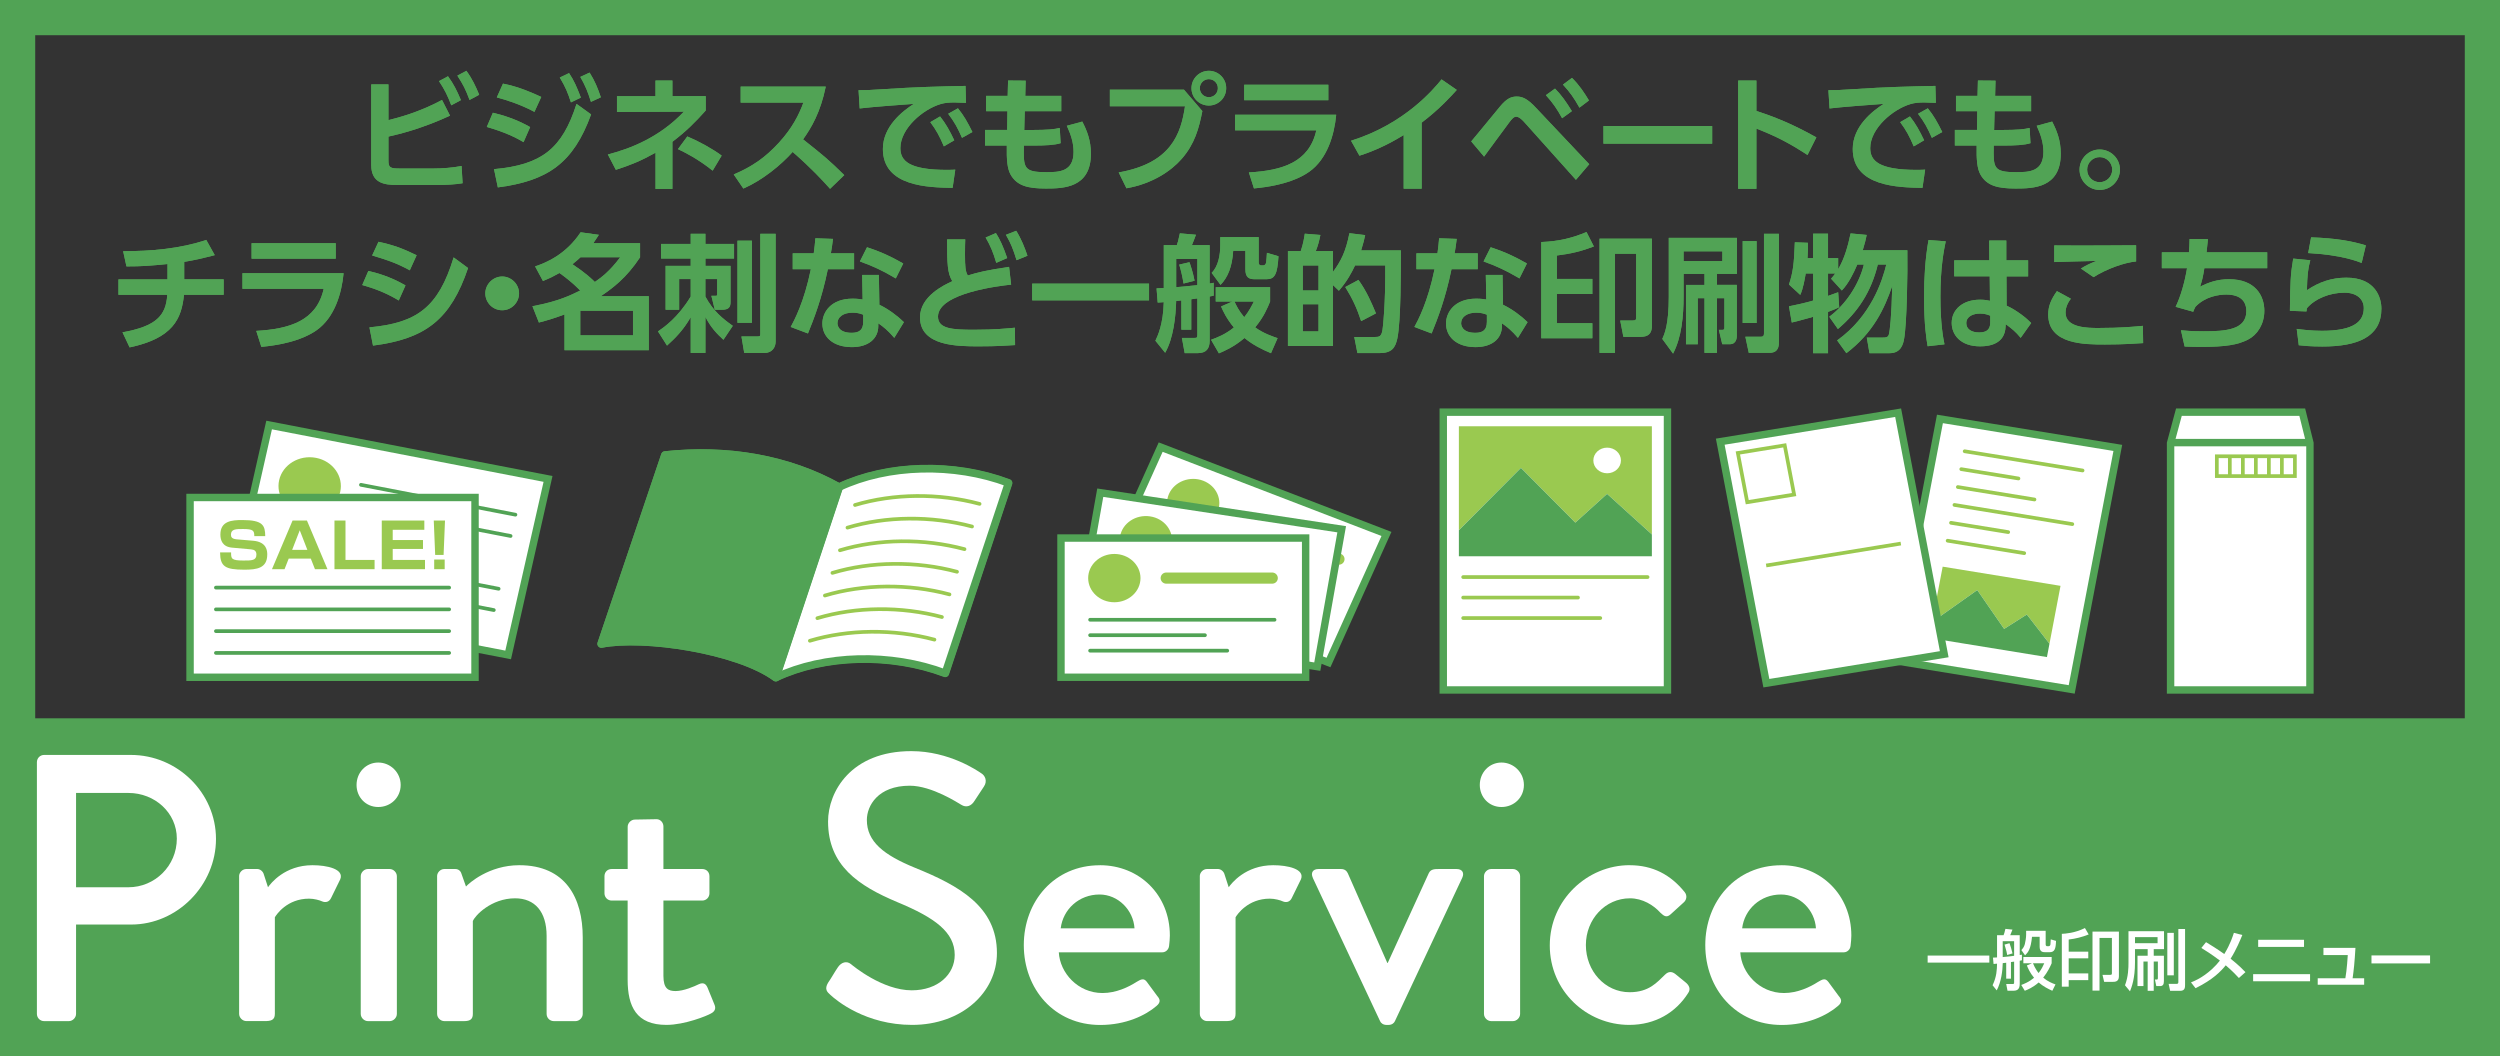 <?xml version="1.0" encoding="UTF-8"?>
<svg id="_レイヤー_2" data-name="レイヤー 2" xmlns="http://www.w3.org/2000/svg" viewBox="0 0 710 300">
  <rect x="0" y="0" width="710" height="300" fill="#333333" stroke="none"/>
  <defs>
    <style>
      .cls-1, .cls-2, .cls-3, .cls-4, .cls-5, .cls-6 {
        stroke-linejoin: round;
      }

      .cls-1, .cls-3, .cls-4, .cls-7, .cls-6 {
        stroke: #51a355;
      }

      .cls-1, .cls-8 {
        fill: #fff;
      }

      .cls-1, .cls-7 {
        stroke-width: 2.11px;
      }

      .cls-2, .cls-9, .cls-4 {
        stroke-width: 1.05px;
      }

      .cls-2, .cls-9, .cls-4, .cls-5, .cls-7, .cls-6 {
        fill: none;
      }

      .cls-2, .cls-9, .cls-5 {
        stroke: #9ac950;
      }

      .cls-2, .cls-4, .cls-5 {
        stroke-linecap: round;
      }

      .cls-3, .cls-10 {
        fill: #51a355;
      }

      .cls-3, .cls-6 {
        stroke-width: 2.28px;
      }

      .cls-9, .cls-7 {
        stroke-miterlimit: 10;
      }

      .cls-5 {
        stroke-width: 3.16px;
      }

      .cls-11 {
        fill: #9ac950;
      }
    </style>
  </defs>
  <g id="_レイヤー_1-2" data-name="レイヤー 1">
    <path class="cls-10" d="M700,10v280H10V10h690M710,0H0v300h710V0h0Z"/>
    <rect class="cls-10" y="204" width="710" height="96"/>
    <g>
      <g>
        <path class="cls-8" d="M10.48,216.45c0-1.08.86-2.05,2.05-2.05h24.62c13.28,0,24.19,10.8,24.19,23.87s-10.91,24.3-24.08,24.3h-15.66v25.38c0,1.08-.97,2.05-2.05,2.05h-7.02c-1.19,0-2.05-.97-2.05-2.05v-71.5ZM36.5,251.98c7.45,0,13.72-6.05,13.72-13.82,0-7.34-6.26-12.96-13.72-12.96h-14.9v26.78h14.9Z"/>
        <path class="cls-8" d="M67.9,248.85c0-1.08.97-2.05,2.05-2.05h3.13c.76,0,1.62.65,1.84,1.51l1.19,3.67c.76-1.08,4.75-6.26,12.64-6.26,4.1,0,9.07,1.08,7.88,4l-2.59,5.29c-.54,1.19-1.62,1.4-2.59.97-.65-.32-2.27-.76-3.67-.76-6.26,0-9.29,4.54-9.72,5.29v27.43c0,1.84-1.19,2.05-2.92,2.05h-5.18c-1.08,0-2.05-.97-2.05-2.05v-39.1Z"/>
        <path class="cls-8" d="M101.26,222.93c0-3.56,2.7-6.37,6.16-6.37s6.37,2.81,6.37,6.37-2.81,6.26-6.37,6.26-6.16-2.81-6.16-6.26ZM102.45,248.85c0-1.08.97-2.05,2.05-2.05h6.16c1.08,0,2.05.97,2.05,2.05v39.1c0,1.08-.97,2.05-2.05,2.05h-6.16c-1.08,0-2.05-.97-2.05-2.05v-39.1Z"/>
        <path class="cls-8" d="M124.13,248.85c0-1.08.97-2.05,2.05-2.05h3.13c.86,0,1.51.54,1.73,1.3l1.3,3.67c.76-.86,6.48-6.05,15.12-6.05,13.18,0,18.04,9.29,18.04,20.52v21.71c0,1.08-.97,2.05-2.05,2.05h-6.16c-1.19,0-2.05-.97-2.05-2.05v-22.14c0-6.91-3.35-10.69-8.96-10.69-6.8,0-11.45,4.97-11.99,6.48v26.35c0,1.4-.65,2.05-2.48,2.05h-5.62c-1.08,0-2.05-.97-2.05-2.05v-39.1Z"/>
        <path class="cls-8" d="M178.26,255.76h-4.54c-1.19,0-2.05-.97-2.05-2.05v-4.86c0-1.19.86-2.05,2.05-2.05h4.54v-11.99c0-1.08.97-2.05,2.05-2.05l6.16-.11c1.08,0,1.94.97,1.94,2.05v12.1h11.02c1.19,0,2.05.86,2.05,2.05v4.86c0,1.08-.86,2.05-2.05,2.05h-11.02v21.38c0,3.67,1.4,4.32,3.46,4.32,2.27,0,5.29-1.3,6.59-1.94,1.4-.65,2.05,0,2.48.97l1.94,4.75c.54,1.19.11,2.05-.97,2.59-1.08.65-7.45,3.24-12.64,3.24-8.53,0-11.02-5.18-11.02-12.85v-22.46Z"/>
        <path class="cls-8" d="M235.18,279.09c.97-1.4,1.84-3.02,2.81-4.43.97-1.4,2.48-1.84,3.67-.86.65.54,8.96,7.45,17.28,7.45,7.45,0,12.2-4.54,12.2-10.04,0-6.48-5.62-10.58-16.31-15.01-11.02-4.64-19.66-10.37-19.66-22.9,0-8.42,6.48-19.98,23.65-19.98,10.8,0,18.9,5.62,19.98,6.37.86.54,1.73,2.05.65,3.67-.86,1.3-1.84,2.81-2.7,4.1-.86,1.4-2.27,2.05-3.78,1.08-.76-.43-8.32-5.4-14.58-5.4-9.07,0-12.2,5.72-12.2,9.72,0,6.16,4.75,9.94,13.72,13.61,12.53,5.08,23.22,11.02,23.22,24.19,0,11.23-10.04,20.41-24.08,20.41-13.18,0-21.49-6.91-23.22-8.53-.97-.86-1.73-1.62-.65-3.46Z"/>
        <path class="cls-8" d="M312.37,245.72c11.23,0,19.87,8.42,19.87,19.98,0,.76-.11,2.16-.22,2.92-.11,1.08-.97,1.84-1.94,1.84h-29.38c.32,5.83,5.4,11.56,12.42,11.56,3.89,0,7.45-1.73,9.61-3.13,1.3-.76,2.05-1.19,2.92-.11l3.02,4.1c.76.86,1.08,1.73-.22,2.81-3.13,2.7-8.75,5.4-15.98,5.4-13.07,0-21.71-10.26-21.71-22.68s8.64-22.68,21.6-22.68ZM322.2,263.65c-.32-5.18-4.64-9.61-9.94-9.61-5.83,0-10.37,4.21-11.02,9.61h20.95Z"/>
        <path class="cls-8" d="M340.74,248.85c0-1.08.97-2.05,2.05-2.05h3.13c.76,0,1.62.65,1.84,1.51l1.19,3.67c.76-1.08,4.75-6.26,12.64-6.26,4.1,0,9.07,1.08,7.88,4l-2.59,5.29c-.54,1.19-1.62,1.4-2.59.97-.65-.32-2.27-.76-3.67-.76-6.26,0-9.29,4.54-9.72,5.29v27.43c0,1.84-1.19,2.05-2.92,2.05h-5.18c-1.08,0-2.05-.97-2.05-2.05v-39.1Z"/>
        <path class="cls-8" d="M372.84,249.28c-.65-1.4,0-2.48,1.62-2.48h6.37c1.08,0,1.62.54,1.94,1.19l11.23,25.49h.11l11.66-25.49c.54-1.19,1.73-1.19,2.92-1.19h4.97c1.62,0,2.27,1.08,1.62,2.48l-19.12,40.72c-.22.54-.86,1.08-1.84,1.08h-.54c-.97,0-1.62-.54-1.84-1.08l-19.12-40.72Z"/>
        <path class="cls-8" d="M420.26,222.93c0-3.56,2.7-6.37,6.16-6.37s6.37,2.81,6.37,6.37-2.81,6.26-6.37,6.26-6.16-2.81-6.16-6.26ZM421.45,248.85c0-1.08.97-2.05,2.05-2.05h6.16c1.08,0,2.05.97,2.05,2.05v39.1c0,1.08-.97,2.05-2.05,2.05h-6.16c-1.08,0-2.05-.97-2.05-2.05v-39.1Z"/>
        <path class="cls-8" d="M462.81,245.72c6.59,0,11.66,2.7,15.66,7.67.76.97.54,2.27-.43,3.02l-3.56,3.24c-1.3,1.19-2.05.32-2.92-.43-1.94-2.16-5.08-4.1-8.64-4.1-7.02,0-12.53,5.94-12.53,13.28s5.4,13.39,12.42,13.39c5.51,0,7.78-2.81,10.04-4.97.97-.97,1.94-.97,2.92-.22l2.92,2.38c1.08.86,1.51,1.94.76,3.02-3.46,5.51-9.29,9.07-16.74,9.07-12.1,0-22.57-9.61-22.57-22.57s10.69-22.79,22.68-22.79Z"/>
        <path class="cls-8" d="M505.91,245.72c11.23,0,19.87,8.42,19.87,19.98,0,.76-.11,2.16-.22,2.92-.11,1.08-.97,1.84-1.94,1.84h-29.38c.32,5.83,5.4,11.56,12.42,11.56,3.89,0,7.45-1.73,9.61-3.13,1.3-.76,2.05-1.19,2.92-.11l3.02,4.1c.76.86,1.08,1.73-.22,2.81-3.13,2.7-8.75,5.4-15.98,5.4-13.07,0-21.71-10.26-21.71-22.68s8.64-22.68,21.6-22.68ZM515.73,263.65c-.32-5.18-4.64-9.61-9.94-9.61-5.83,0-10.37,4.21-11.02,9.61h20.95Z"/>
      </g>
      <g>
        <path class="cls-8" d="M547.45,271.38h17.52v2h-17.52v-2Z"/>
        <path class="cls-8" d="M569.77,273.42c-.54.06-.77.09-.99.11-.04,2.19-.45,5.4-1.71,7.74l-1.18-1.46c1.16-2.38,1.24-4.46,1.27-6.13-.15.02-.84.08-.99.09l-.17-1.8c.51-.02.77-.02,1.16-.06v-6.31h1.85c.19-.47.28-.77.52-1.8l2.01.21c-.11.28-.43,1.07-.64,1.59h2.7v5.62c.22-.04.41-.06.62-.09v1.59c-.26.06-.41.09-.62.13v6.61c0,1.56-.79,1.91-1.82,1.91h-1.65l-.37-1.91h1.76c.41,0,.49-.04.49-.45v-5.9c-.22.02-.36.04-.9.11v4.72h-1.35v-4.53ZM572.01,267.31h-3.24v4.5c2.25-.23,2.51-.24,3.24-.36v-4.14ZM570.7,267.87c.17.45.66,1.95.86,2.9l-1.52.45c-.06-.43-.19-1.18-.75-2.96l1.41-.39ZM577.07,273.57h-2.44v-1.78h8.04v1.78c-.43.97-1.12,2.49-2.4,4.08,1.29,1.11,2.57,1.59,3.49,1.93l-.9,1.8c-1.14-.51-2.57-1.22-3.88-2.36-1.65,1.44-3.09,2.02-3.94,2.36l-1.01-1.65c.79-.3,2.17-.82,3.64-2.04-1.22-1.48-1.72-2.72-2.04-3.5l1.44-.62ZM575.42,264.35h5.55v3.86c0,.3.15.52.45.52h.38c.26,0,.47-.19.52-.49.04-.21.09-1.22.09-1.46l1.5.43c-.07,2.25-.37,3.22-1.85,3.22h-1.24c-.77,0-1.56-.17-1.56-1.57v-2.81h-2.17c-.34,3.48-1.09,4.4-1.97,5.27l-1.05-1.5c.32-.36.79-.88.99-1.72.17-.66.36-1.85.36-2.62v-1.12ZM577.37,273.57c.6,1.5,1.31,2.42,1.59,2.77.88-1.11,1.31-2.1,1.61-2.77h-3.2Z"/>
        <path class="cls-8" d="M587.51,280.22h-1.95v-15.01c1.03-.06,3.62-.19,6.56-1.65l1.07,1.82c-1.87.75-3.73,1.22-5.68,1.44v3.45h5.56v1.89h-5.56v4.29h5.56v1.91h-5.56v1.85ZM601.77,264.59v12.69c0,1.57-1.16,1.57-1.85,1.57h-2.34l-.47-1.99h2.15c.51,0,.52-.17.52-.51v-9.97h-3.52v14.95h-1.99v-16.75h7.5Z"/>
        <path class="cls-8" d="M604.48,264.46h10.1v5.1h-2.92v1.87h2.89v7.23c0,.97-.34,1.39-1.07,1.39h-1.09l-.39-1.87h.58c.22,0,.26-.17.26-.36v-4.74h-1.18v8.3h-1.72v-8.3h-1.2v6.97h-1.69v-8.62h2.89v-1.87h-3.6v3.79c0,4.53-.92,6.9-1.42,8.19l-1.42-1.72c.96-2.49.99-5.04.99-6.39v-8.96ZM606.34,266.15v1.72h6.41v-1.72h-6.41ZM615.52,277v-12.07h1.84v12.07h-1.84ZM618.65,263.83h1.91v15.78c0,.79,0,1.78-1.37,1.78h-2.87l-.43-1.97h2.29c.39,0,.47-.23.47-.54v-15.05Z"/>
        <path class="cls-8" d="M635.84,277.75c-.64-.69-1.67-1.82-3.73-3.6-1.35,1.67-3.6,4.05-8.58,6.5l-1.29-1.65c.88-.36,3.15-1.22,5.94-3.75.88-.81,1.69-1.69,2.27-2.45-2.51-1.89-4.1-2.87-5.27-3.58l1.33-1.65c1.18.71,2.96,1.8,5.19,3.37,1.76-2.89,2.4-5.04,2.72-6.02l2.4.62c-.54,1.31-1.71,4.18-3.33,6.73,2.38,1.89,3.52,3.09,4.22,3.82l-1.85,1.65Z"/>
        <path class="cls-8" d="M656.06,276.66v2.02h-16.17v-2.02h16.17ZM654.34,266.9v2.02h-13.02v-2.02h13.02Z"/>
        <path class="cls-8" d="M668.95,269.19c-.26,4.31-.47,6.26-.81,8.64h3.28v1.84h-13.19v-1.84h7.85c.45-2.44.67-6.35.69-6.6h-6.91v-2.04h9.09Z"/>
        <path class="cls-8" d="M690.14,271.34v2.27h-16.64v-2.27h16.64Z"/>
      </g>
    </g>
    <g>
      <g>
        <g>
          <g>
            <rect class="cls-8" x="409.89" y="117.05" width="63.67" height="78.89"/>
            <path class="cls-10" d="M472.51,118.11v76.79h-61.57v-76.79h61.57M474.61,116h-65.78v81h65.78v-81h0Z"/>
          </g>
          <g id="txt">
            <line id="txt-2" data-name="txt" class="cls-2" x1="415.54" y1="175.53" x2="454.48" y2="175.53"/>
            <line id="txt-3" data-name="txt" class="cls-2" x1="415.54" y1="169.71" x2="448.15" y2="169.71"/>
            <line id="txt-4" data-name="txt" class="cls-2" x1="415.54" y1="163.89" x2="467.91" y2="163.89"/>
          </g>
          <g id="img">
            <polygon class="cls-11" points="447.39 148.42 456.41 140.26 469.13 151.78 469.13 121.06 414.32 121.06 414.32 150.59 431.94 132.88 447.39 148.42"/>
            <polygon class="cls-10" points="456.41 140.26 447.39 148.42 431.94 132.88 414.32 150.59 414.32 157.98 469.13 157.98 469.13 151.78 456.41 140.26"/>
            <ellipse class="cls-8" cx="456.43" cy="130.77" rx="3.92" ry="3.64"/>
          </g>
        </g>
        <g>
          <g>
            <polygon class="cls-8" points="616.45 195.95 616.45 125.83 618.81 117.05 653.85 117.05 656.02 125.82 656.02 195.95 616.45 195.95"/>
            <path class="cls-10" d="M653.02,118.11l1.95,7.85v68.94h-37.47v-68.92l2.12-7.87h33.4M654.67,116h-36.67l-2.61,9.7v71.3h41.68v-71.3l-2.41-9.7h0Z"/>
          </g>
          <line class="cls-7" x1="655.95" y1="125.7" x2="616.52" y2="125.7"/>
          <g>
            <rect class="cls-9" x="629.58" y="129.58" width="22.17" height="5.63"/>
            <line class="cls-9" x1="648.05" y1="129.58" x2="648.05" y2="135.2"/>
            <line class="cls-9" x1="644.36" y1="129.58" x2="644.36" y2="135.2"/>
            <line class="cls-9" x1="640.66" y1="129.58" x2="640.66" y2="135.2"/>
            <line class="cls-9" x1="636.97" y1="129.58" x2="636.97" y2="135.2"/>
            <line class="cls-9" x1="633.27" y1="129.58" x2="633.27" y2="135.2"/>
          </g>
        </g>
        <g>
          <g>
            <g>
              <polygon class="cls-8" points="537.84 187.57 550.94 118.98 601.46 127.21 588.36 195.8 537.84 187.57"/>
              <path class="cls-10" d="M551.78,120.18l48.44,7.89-12.7,66.52-48.44-7.89,12.7-66.52M550.1,117.77l-13.49,70.66,52.6,8.57,13.49-70.66-52.6-8.57h0Z"/>
            </g>
            <g id="txt-5" data-name="txt">
              <line id="txt-6" data-name="txt" class="cls-2" x1="556.03" y1="138.32" x2="577.79" y2="141.86"/>
              <line id="txt-7" data-name="txt" class="cls-2" x1="557" y1="133.24" x2="573.24" y2="135.89"/>
              <line id="txt-8" data-name="txt" class="cls-2" x1="557.97" y1="128.16" x2="591.45" y2="133.62"/>
            </g>
            <g id="txt-9" data-name="txt">
              <line id="txt-10" data-name="txt" class="cls-2" x1="553.13" y1="153.56" x2="574.88" y2="157.1"/>
              <line id="txt-11" data-name="txt" class="cls-2" x1="554.09" y1="148.48" x2="570.33" y2="151.12"/>
              <line id="txt-12" data-name="txt" class="cls-2" x1="555.06" y1="143.4" x2="588.54" y2="148.85"/>
            </g>
            <g>
              <polygon class="cls-11" points="569.17 178.61 575.62 174.52 582.05 182.82 585.19 166.38 551.72 160.93 548.72 176.65 561.54 167.58 569.17 178.61"/>
              <polygon class="cls-10" points="575.62 174.52 569.17 178.61 561.54 167.58 548.72 176.65 547.85 181.16 581.33 186.61 582.05 182.82 575.62 174.52"/>
            </g>
          </g>
          <g>
            <g>
              <polygon class="cls-8" points="488.55 125.43 539.07 117.2 552.17 185.79 501.65 194.02 488.55 125.43"/>
              <path class="cls-10" d="M538.23,118.41l12.7,66.52-48.44,7.89-12.7-66.52,48.44-7.89M539.91,116l-52.6,8.57,13.49,70.66,52.6-8.57-13.49-70.66h0Z"/>
            </g>
            <path class="cls-11" d="M506.44,127.07l2.47,12.94-12.27,2-2.47-12.94,12.27-2M507.28,125.87l-14.35,2.34,2.87,15.02,14.35-2.34-2.87-15.02h0Z"/>
            <line class="cls-9" x1="539.84" y1="154.37" x2="501.59" y2="160.6"/>
          </g>
        </g>
      </g>
      <g>
        <g>
          <g>
            <g>
              <polygon class="cls-8" points="313.17 163.5 329.64 126.98 393.75 151.64 377.29 188.16 313.17 163.5"/>
              <path class="cls-10" d="M330.19,128.32l62.15,23.9-15.6,34.59-62.15-23.9,15.6-34.59M329.08,125.64l-17.33,38.44,66.09,25.42,17.33-38.44-66.09-25.42h0Z"/>
            </g>
            <line id="txt-13" data-name="txt" class="cls-4" x1="323.94" y1="159.44" x2="359.89" y2="173.27"/>
            <line id="txt-14" data-name="txt" class="cls-4" x1="325.77" y1="155.39" x2="355.88" y2="166.98"/>
            <line id="txt-15" data-name="txt" class="cls-5" x1="352.47" y1="148.1" x2="380.27" y2="158.79"/>
            <line id="txt-16" data-name="txt" class="cls-4" x1="327.59" y1="151.35" x2="375.94" y2="169.94"/>
            <path class="cls-11" d="M345.72,145.5c-1.58,3.5-5.93,5.15-9.71,3.7-3.79-1.46-5.58-5.47-4-8.97,1.58-3.5,5.93-5.15,9.71-3.7,3.79,1.46,5.58,5.47,4,8.97Z"/>
          </g>
          <g>
            <g>
              <polygon class="cls-8" points="305.54 178.94 312.47 139.93 381.04 150.31 374.11 189.33 305.54 178.94"/>
              <path class="cls-10" d="M313.33,141.12l66.48,10.07-6.56,36.94-66.48-10.07,6.56-36.94M311.62,138.73l-7.3,41.09,70.65,10.7,7.3-41.09-70.65-10.7h0Z"/>
            </g>
            <line id="txt-17" data-name="txt" class="cls-4" x1="315.03" y1="172.72" x2="353.46" y2="178.54"/>
            <line id="txt-18" data-name="txt" class="cls-4" x1="315.8" y1="168.39" x2="347.98" y2="173.27"/>
            <line id="txt-19" data-name="txt" class="cls-5" x1="339.97" y1="155.62" x2="369.69" y2="160.12"/>
            <line id="txt-20" data-name="txt" class="cls-4" x1="316.56" y1="164.06" x2="368.25" y2="171.89"/>
            <path class="cls-11" d="M332.76,154.53c-.66,3.74-4.48,6.27-8.53,5.66-4.05-.61-6.79-4.14-6.13-7.88.66-3.74,4.48-6.27,8.53-5.66s6.79,4.14,6.13,7.88Z"/>
          </g>
          <g>
            <g>
              <rect class="cls-8" x="301.32" y="152.81" width="69.48" height="39.54"/>
              <path class="cls-10" d="M369.75,153.86v37.43h-67.38v-37.43h67.38M371.86,151.75h-71.59v41.64h71.59v-41.64h0Z"/>
            </g>
            <line id="txt-21" data-name="txt" class="cls-4" x1="309.59" y1="184.79" x2="348.54" y2="184.79"/>
            <line id="txt-22" data-name="txt" class="cls-4" x1="309.59" y1="180.4" x2="342.21" y2="180.4"/>
            <line id="txt-23" data-name="txt" class="cls-5" x1="331.2" y1="164.18" x2="361.32" y2="164.18"/>
            <line id="txt-24" data-name="txt" class="cls-4" x1="309.59" y1="176.01" x2="361.97" y2="176.01"/>
            <ellipse class="cls-11" cx="316.47" cy="164.18" rx="7.43" ry="6.86"/>
          </g>
        </g>
        <g>
          <g>
            <g>
              <polygon class="cls-8" points="65.11 170.69 76.43 120.7 155.64 136.01 144.31 185.99 65.11 170.69"/>
              <path class="cls-10" d="M77.23,121.93l77.14,14.91-10.86,47.93-77.14-14.91,10.86-47.93M75.63,119.48l-11.79,52.04,81.28,15.71,11.79-52.04-81.28-15.71h0Z"/>
            </g>
            <g>
              <g>
                <path class="cls-11" d="M96.62,139.71c-1,4.42-5.7,7.26-10.48,6.33-4.79-.93-7.86-5.26-6.86-9.68,1-4.42,5.7-7.26,10.48-6.33,4.79.93,7.86,5.26,6.86,9.68Z"/>
                <g>
                  <line id="txt-25" data-name="txt" class="cls-4" x1="102.51" y1="137.69" x2="146.38" y2="146.17"/>
                  <line id="txt-26" data-name="txt" class="cls-4" x1="101.14" y1="143.74" x2="145.01" y2="152.22"/>
                </g>
              </g>
              <g>
                <path class="cls-11" d="M91.85,160.75c-1,4.42-5.7,7.26-10.48,6.33-4.79-.93-7.86-5.26-6.86-9.68,1-4.42,5.7-7.26,10.48-6.33,4.79.93,7.86,5.26,6.86,9.68Z"/>
                <g>
                  <line id="txt-27" data-name="txt" class="cls-4" x1="97.74" y1="158.73" x2="141.61" y2="167.21"/>
                  <line id="txt-28" data-name="txt" class="cls-4" x1="96.37" y1="164.78" x2="140.24" y2="173.26"/>
                </g>
              </g>
            </g>
          </g>
          <g>
            <g>
              <rect class="cls-8" x="53.98" y="141.28" width="80.93" height="51.06"/>
              <path class="cls-10" d="M133.85,142.34v48.95H55.03v-48.95h78.82M135.96,140.23H52.92v53.17h83.04v-53.17h0Z"/>
            </g>
            <g>
              <line id="txt-29" data-name="txt" class="cls-4" x1="61.32" y1="166.88" x2="127.56" y2="166.88"/>
              <line id="txt-30" data-name="txt" class="cls-4" x1="61.32" y1="173.06" x2="127.56" y2="173.06"/>
              <line id="txt-31" data-name="txt" class="cls-4" x1="61.32" y1="179.24" x2="127.56" y2="179.24"/>
              <line id="txt-32" data-name="txt" class="cls-4" x1="61.32" y1="185.43" x2="127.56" y2="185.43"/>
              <g>
                <path class="cls-11" d="M72.22,152.27c0-1.56-.28-2.03-3.23-2.03-1.96,0-3.4,0-3.4,1.61,0,.7.29,1.19,1.61,1.32l4.69.4c3.95.33,4.01,3,4.01,3.91,0,3.93-3,4.31-6.51,4.31-5.52,0-6.85-.93-6.89-4.91h3.13c0,1.74,0,2.31,3.49,2.31,2.39,0,3.7,0,3.7-1.68,0-1-.53-1.4-1.5-1.49l-5.43-.49c-2.73-.25-3.3-2.12-3.3-3.72,0-3.87,3.28-4.12,6.21-4.12,5.9,0,6.49,1.53,6.53,4.58h-3.11Z"/>
                <path class="cls-11" d="M88.27,158.65h-6.28l-1.18,3h-3.57l5.85-13.82h4.08l5.83,13.82h-3.55l-1.18-3ZM82.96,156.16h4.33l-2.16-5.56-2.16,5.56Z"/>
                <path class="cls-11" d="M98.12,147.83v11.19h8.26v2.63h-11.39v-13.82h3.13Z"/>
                <path class="cls-11" d="M120.51,147.83v2.63h-8.98v2.91h8.6v2.53h-8.6v3.12h9.17v2.63h-12.28v-13.82h12.09Z"/>
                <path class="cls-11" d="M126.38,147.83l-.4,9.78h-2.39l-.4-9.78h3.19ZM126.29,158.9v2.75h-2.98v-2.75h2.98Z"/>
              </g>
            </g>
          </g>
        </g>
        <g>
          <path class="cls-6" d="M220.33,192.38c13.84-6.53,32.63-7.02,48.11-1.21l17.95-53.99c-15.48-5.81-34.27-5.32-48.11,1.21-14.65-8.17-31.89-10.98-49.39-9.11l-18.09,53.55c12.04-2.39,38.77,1.65,49.54,9.55Z"/>
          <path class="cls-1" d="M220.33,192.38c13.84-6.53,32.63-7.02,48.11-1.21l17.95-53.99c-15.48-5.81-34.27-5.32-48.11,1.21l-17.95,53.99Z"/>
          <g>
            <path class="cls-2" d="M230,181.98c10.95-3.28,23.76-3.43,35.38-.32"/>
            <path class="cls-2" d="M232.13,175.56c10.95-3.28,23.76-3.43,35.38-.32"/>
            <path class="cls-2" d="M234.27,169.13c10.95-3.28,23.76-3.43,35.38-.32"/>
            <path class="cls-2" d="M236.41,162.7c10.95-3.28,23.76-3.43,35.38-.32"/>
            <path class="cls-2" d="M238.54,156.28c10.95-3.28,23.76-3.43,35.38-.32"/>
            <path class="cls-2" d="M240.68,149.85c10.95-3.28,23.76-3.43,35.38-.32"/>
            <path class="cls-2" d="M242.82,143.42c10.95-3.28,23.76-3.43,35.38-.32"/>
          </g>
          <path class="cls-3" d="M238.27,138.4c-14.65-8.17-31.89-10.98-49.39-9.11l-18.09,53.55c12.04-2.39,38.77,1.65,49.54,9.55l17.95-53.99Z"/>
        </g>
      </g>
    </g>
    <g>
      <g>
        <path class="cls-10" d="M110.31,34.11c2.63-.65,8.5-2.12,15.23-5.72l2.27,4.46c-8.24,3.78-14.47,5.26-17.49,5.94v6.77c0,2.09.47,2.3,3.42,2.3h9.32c2.41,0,5.58-.22,8.03-.72l.29,4.9c-1.73.32-4.82.5-7.02.5h-11.48c-3.92,0-7.45-.61-7.45-5.72v-22.86h4.89v10.15ZM127.23,21.66c1.58,2.16,2.52,4.03,3.67,6.77l-2.74,1.48c-1.08-2.84-1.87-4.43-3.49-6.88l2.56-1.37ZM132.45,20.11c1.62,2.2,2.59,4.28,3.64,6.8l-2.74,1.48c-1.08-2.92-1.8-4.35-3.46-6.91l2.56-1.37Z"/>
        <path class="cls-10" d="M110.31,34.11c2.63-.65,8.5-2.12,15.23-5.72l2.27,4.46c-8.24,3.78-14.47,5.26-17.49,5.94v6.77c0,2.09.47,2.3,3.42,2.3h9.32c2.41,0,5.58-.22,8.03-.72l.29,4.9c-1.73.32-4.82.5-7.02.5h-11.48c-3.92,0-7.45-.61-7.45-5.72v-22.86h4.89v10.15ZM127.23,21.66c1.58,2.16,2.52,4.03,3.67,6.77l-2.74,1.48c-1.08-2.84-1.87-4.43-3.49-6.88l2.56-1.37ZM132.45,20.11c1.62,2.2,2.59,4.28,3.64,6.8l-2.74,1.48c-1.08-2.92-1.8-4.35-3.46-6.91l2.56-1.37Z"/>
      </g>
      <g>
        <path class="cls-10" d="M148.69,40.37c-2.09-1.26-5.4-2.88-10.44-4.32l1.73-4.03c2.63.61,6.62,1.8,10.58,4.07l-1.87,4.28ZM140.3,48.04c13.53-1.22,19.37-5.8,23.43-18.54l4.14,2.99c-5.04,13.86-12.27,18.86-26.49,20.73l-1.08-5.18ZM151.78,31.77c-4.43-2.34-8.31-3.46-10.69-4.1l1.76-3.92c4.57.9,8.46,2.66,10.87,3.78l-1.94,4.25ZM161.61,20.76c1.44,2.16,2.16,3.85,3.35,6.95l-2.81,1.37c-.94-2.84-1.51-4.28-3.17-7.06l2.63-1.26ZM167.44,20.61c1.51,2.41,2.3,4.36,3.2,7.02l-2.81,1.3c-.94-2.99-1.55-4.46-3.02-7.09l2.63-1.22Z"/>
        <path class="cls-10" d="M148.69,40.37c-2.09-1.26-5.4-2.88-10.44-4.32l1.73-4.03c2.63.61,6.62,1.8,10.58,4.07l-1.87,4.28ZM140.3,48.04c13.53-1.22,19.37-5.8,23.43-18.54l4.14,2.99c-5.04,13.86-12.27,18.86-26.49,20.73l-1.08-5.18ZM151.78,31.77c-4.43-2.34-8.31-3.46-10.69-4.1l1.76-3.92c4.57.9,8.46,2.66,10.87,3.78l-1.94,4.25ZM161.61,20.76c1.44,2.16,2.16,3.85,3.35,6.95l-2.81,1.37c-.94-2.84-1.51-4.28-3.17-7.06l2.63-1.26ZM167.44,20.61c1.51,2.41,2.3,4.36,3.2,7.02l-2.81,1.3c-.94-2.99-1.55-4.46-3.02-7.09l2.63-1.22Z"/>
      </g>
      <g>
        <path class="cls-10" d="M186.17,22.88h4.79v4.43h9.47v4.07c-2.99,3.35-5.54,5.9-9.47,8.89v13.39h-4.79v-10.29c-4.07,2.27-6.84,3.42-11.27,4.86l-2.27-4.36c6.08-1.58,14.51-4.68,21.6-12.17l-19.01.11v-4.5h10.94v-4.43ZM202.4,48.47c-4.36-3.46-7.88-5.18-9.86-6.12l2.66-3.6c3.24,1.37,7.02,3.42,9.75,5.44l-2.56,4.28Z"/>
        <path class="cls-10" d="M186.17,22.88h4.79v4.43h9.47v4.07c-2.99,3.35-5.54,5.9-9.47,8.89v13.39h-4.79v-10.29c-4.07,2.27-6.84,3.42-11.27,4.86l-2.27-4.36c6.08-1.58,14.51-4.68,21.6-12.17l-19.01.11v-4.5h10.94v-4.43ZM202.4,48.47c-4.36-3.46-7.88-5.18-9.86-6.12l2.66-3.6c3.24,1.37,7.02,3.42,9.75,5.44l-2.56,4.28Z"/>
      </g>
      <g>
        <path class="cls-10" d="M234.51,24.61c-1.48,7.31-4.14,11.77-6.44,14.97,5.47,4.32,7.42,5.9,11.7,10.15l-4.03,3.89c-2.2-2.45-5.26-5.79-10.62-10.47-3.38,3.78-8.53,7.99-14,10.4l-2.74-4c5.22-2.23,8.89-4.75,12.74-8.93,3.89-4.21,5.79-8.06,7.05-11.48h-17.82v-4.54h24.15Z"/>
        <path class="cls-10" d="M234.51,24.61c-1.48,7.31-4.14,11.77-6.44,14.97,5.47,4.32,7.42,5.9,11.7,10.15l-4.03,3.89c-2.2-2.45-5.26-5.79-10.62-10.47-3.38,3.78-8.53,7.99-14,10.4l-2.74-4c5.22-2.23,8.89-4.75,12.74-8.93,3.89-4.21,5.79-8.06,7.05-11.48h-17.82v-4.54h24.15Z"/>
      </g>
      <g>
        <path class="cls-10" d="M274.36,29.21c-1.4-.07-2.41-.11-3.24-.11-1.4,0-2.77.07-4.03.47-4.97,1.48-11.38,6.91-11.38,12.49,0,3.56,2.34,6.19,13.25,6.19,1.08,0,1.69-.04,2.34-.07l-.76,5.18c-6.8-.14-19.8-.32-19.8-11.05,0-6.41,5.58-10.76,8.78-12.81-3.64.25-12.13.9-15.37,1.3l-.32-5.18c2.38,0,3.6-.07,7.45-.32,8.75-.58,15.62-.76,22.93-.9l.14,4.82ZM266.98,33.07c1.62,2.02,2.74,4.07,4.03,6.77l-2.95,1.73c-1.22-2.88-2.16-4.61-3.85-6.88l2.77-1.62ZM272.06,30.76c1.69,2.09,2.74,3.96,4.1,6.73l-2.95,1.66c-1.26-2.88-2.16-4.5-3.92-6.84l2.77-1.55Z"/>
        <path class="cls-10" d="M274.36,29.21c-1.4-.07-2.41-.11-3.24-.11-1.4,0-2.77.07-4.03.47-4.97,1.48-11.38,6.91-11.38,12.49,0,3.56,2.34,6.19,13.25,6.19,1.08,0,1.69-.04,2.34-.07l-.76,5.18c-6.8-.14-19.8-.32-19.8-11.05,0-6.41,5.58-10.76,8.78-12.81-3.64.25-12.13.9-15.37,1.3l-.32-5.18c2.38,0,3.6-.07,7.45-.32,8.75-.58,15.62-.76,22.93-.9l.14,4.82ZM266.98,33.07c1.62,2.02,2.74,4.07,4.03,6.77l-2.95,1.73c-1.22-2.88-2.16-4.61-3.85-6.88l2.77-1.62ZM272.06,30.76c1.69,2.09,2.74,3.96,4.1,6.73l-2.95,1.66c-1.26-2.88-2.16-4.5-3.92-6.84l2.77-1.55Z"/>
      </g>
      <g>
        <path class="cls-10" d="M301.4,27.24v4.35h-10.37l-.14,5.33h2.16c4.54,0,6.48-.22,7.92-.58l.25,4.32c-1.76.54-4.07.68-8.1.68h-2.34c-.11,6.34-.14,7.56,6.37,7.56,3.71,0,7.74-.14,7.74-5.76,0-2.74-.83-5.04-1.91-7.42l4.39-1.19c1.33,2.56,2.45,5.36,2.45,9.11,0,9.75-7.81,9.9-12.81,9.9s-8.21-.72-10.04-4.03c-.9-1.66-1.12-4.21-1.04-8.17h-6.19v-4.43h6.3l.07-5.33h-6.05v-4.35h6.12l.11-4.36,5,.04-.11,4.32h10.22Z"/>
        <path class="cls-10" d="M301.4,27.24v4.35h-10.37l-.14,5.33h2.16c4.54,0,6.48-.22,7.92-.58l.25,4.32c-1.76.54-4.07.68-8.1.68h-2.34c-.11,6.34-.14,7.56,6.37,7.56,3.71,0,7.74-.14,7.74-5.76,0-2.74-.83-5.04-1.91-7.42l4.39-1.19c1.33,2.56,2.45,5.36,2.45,9.11,0,9.75-7.81,9.9-12.81,9.9s-8.21-.72-10.04-4.03c-.9-1.66-1.12-4.21-1.04-8.17h-6.19v-4.43h6.3l.07-5.33h-6.05v-4.35h6.12l.11-4.36,5,.04-.11,4.32h10.22Z"/>
      </g>
      <g>
        <path class="cls-10" d="M336.25,25.47l5.22,6.08c-.97,4.93-2.16,9.32-5.87,13.57-2.99,3.42-8.31,7.06-15.69,8.35l-2.2-4.5c14.97-2.63,17.67-11.05,18.83-18.79h-21.34v-4.72h21.06ZM348.24,25.04c0,2.74-2.2,4.93-4.93,4.93s-4.93-2.2-4.93-4.93,2.23-4.93,4.93-4.93,4.93,2.16,4.93,4.93ZM340.75,25.04c0,1.44,1.15,2.56,2.56,2.56s2.56-1.08,2.56-2.56-1.19-2.56-2.56-2.56-2.56,1.08-2.56,2.56Z"/>
        <path class="cls-10" d="M336.25,25.47l5.22,6.08c-.97,4.93-2.16,9.32-5.87,13.57-2.99,3.42-8.31,7.06-15.69,8.35l-2.2-4.5c14.97-2.63,17.67-11.05,18.83-18.79h-21.34v-4.72h21.06ZM348.24,25.04c0,2.74-2.2,4.93-4.93,4.93s-4.93-2.2-4.93-4.93,2.23-4.93,4.93-4.93,4.93,2.16,4.93,4.93ZM340.75,25.04c0,1.44,1.15,2.56,2.56,2.56s2.56-1.08,2.56-2.56-1.19-2.56-2.56-2.56-2.56,1.08-2.56,2.56Z"/>
      </g>
      <g>
        <path class="cls-10" d="M379.48,32.6c-.54,5.76-2.56,12.56-7.63,16.16-2.16,1.51-6.52,3.89-15.73,4.75l-1.44-4.54c9.39-.54,17.13-2.81,19.15-11.95h-23.07v-4.43h28.72ZM377.25,24.07v4.39h-23.9v-4.39h23.9Z"/>
        <path class="cls-10" d="M379.48,32.6c-.54,5.76-2.56,12.56-7.63,16.16-2.16,1.51-6.52,3.89-15.73,4.75l-1.44-4.54c9.39-.54,17.13-2.81,19.15-11.95h-23.07v-4.43h28.72ZM377.25,24.07v4.39h-23.9v-4.39h23.9Z"/>
      </g>
      <g>
        <path class="cls-10" d="M403.75,53.58h-5.11v-15.23c-5.79,3.6-10.55,5.22-12.56,5.87l-2.38-4.25c15.3-4.79,23.5-14.72,25.7-17.42l4.32,2.99c-1.4,1.55-4.82,5.4-9.97,9.29v18.75Z"/>
        <path class="cls-10" d="M403.75,53.58h-5.11v-15.23c-5.79,3.6-10.55,5.22-12.56,5.87l-2.38-4.25c15.3-4.79,23.5-14.72,25.7-17.42l4.32,2.99c-1.4,1.55-4.82,5.4-9.97,9.29v18.75Z"/>
      </g>
      <g>
        <path class="cls-10" d="M417.83,40.16c1.37-1.58,7.09-8.64,8.28-10.04,1.87-2.2,3.13-2.7,4.64-2.7s2.95.5,5.4,3.13l15.19,16.09-3.78,4.43-14.83-16.56c-.61-.65-1.4-1.37-2.12-1.37s-1.3.72-1.98,1.62c-1.19,1.55-6.12,8.35-7.16,9.72l-3.64-4.32ZM441.62,25.15c1.84,1.87,3.13,3.71,4.79,6.41l-2.77,2.02c-1.48-2.7-2.63-4.36-4.61-6.55l2.59-1.87ZM446.44,22.12c2.09,2.05,3.6,4.36,4.82,6.41l-2.7,2.05c-1.58-2.81-2.63-4.32-4.68-6.55l2.56-1.91Z"/>
        <path class="cls-10" d="M417.83,40.16c1.37-1.58,7.09-8.64,8.28-10.04,1.87-2.2,3.13-2.7,4.64-2.7s2.95.5,5.4,3.13l15.19,16.09-3.78,4.43-14.83-16.56c-.61-.65-1.4-1.37-2.12-1.37s-1.3.72-1.98,1.62c-1.19,1.55-6.12,8.35-7.16,9.72l-3.64-4.32ZM441.62,25.15c1.84,1.87,3.13,3.71,4.79,6.41l-2.77,2.02c-1.48-2.7-2.63-4.36-4.61-6.55l2.59-1.87ZM446.44,22.12c2.09,2.05,3.6,4.36,4.82,6.41l-2.7,2.05c-1.58-2.81-2.63-4.32-4.68-6.55l2.56-1.91Z"/>
      </g>
      <g>
        <path class="cls-10" d="M486.26,35.8v5h-30.88v-5h30.88Z"/>
        <path class="cls-10" d="M486.26,35.8v5h-30.88v-5h30.88Z"/>
      </g>
      <g>
        <path class="cls-10" d="M513.33,44.01c-5.18-3.35-8.71-5.22-14.51-7.49v17.1h-5.18v-30.74h5.18v8.64c8.1,2.56,13.86,5.76,17.03,7.49l-2.52,5Z"/>
        <path class="cls-10" d="M513.33,44.01c-5.18-3.35-8.71-5.22-14.51-7.49v17.1h-5.18v-30.74h5.18v8.64c8.1,2.56,13.86,5.76,17.03,7.49l-2.52,5Z"/>
      </g>
      <g>
        <path class="cls-10" d="M549.8,29.21c-1.4-.07-2.41-.11-3.24-.11-1.4,0-2.77.07-4.03.47-4.97,1.48-11.38,6.91-11.38,12.49,0,3.56,2.34,6.19,13.25,6.19,1.08,0,1.69-.04,2.34-.07l-.76,5.18c-6.8-.14-19.8-.32-19.8-11.05,0-6.41,5.58-10.76,8.78-12.81-3.64.25-12.13.9-15.37,1.3l-.32-5.18c2.38,0,3.6-.07,7.45-.32,8.75-.58,15.62-.76,22.93-.9l.14,4.82ZM542.42,33.07c1.62,2.02,2.74,4.07,4.03,6.77l-2.95,1.73c-1.22-2.88-2.16-4.61-3.85-6.88l2.77-1.62ZM547.5,30.76c1.69,2.09,2.74,3.96,4.1,6.73l-2.95,1.66c-1.26-2.88-2.16-4.5-3.92-6.84l2.77-1.55Z"/>
        <path class="cls-10" d="M549.8,29.21c-1.4-.07-2.41-.11-3.24-.11-1.4,0-2.77.07-4.03.47-4.97,1.48-11.38,6.91-11.38,12.49,0,3.56,2.34,6.19,13.25,6.19,1.08,0,1.69-.04,2.34-.07l-.76,5.18c-6.8-.14-19.8-.32-19.8-11.05,0-6.41,5.58-10.76,8.78-12.81-3.64.25-12.13.9-15.37,1.3l-.32-5.18c2.38,0,3.6-.07,7.45-.32,8.75-.58,15.62-.76,22.93-.9l.14,4.82ZM542.42,33.07c1.62,2.02,2.74,4.07,4.03,6.77l-2.95,1.73c-1.22-2.88-2.16-4.61-3.85-6.88l2.77-1.62ZM547.5,30.76c1.69,2.09,2.74,3.96,4.1,6.73l-2.95,1.66c-1.26-2.88-2.16-4.5-3.92-6.84l2.77-1.55Z"/>
      </g>
      <g>
        <path class="cls-10" d="M576.84,27.24v4.35h-10.37l-.14,5.33h2.16c4.54,0,6.48-.22,7.92-.58l.25,4.32c-1.76.54-4.07.68-8.1.68h-2.34c-.11,6.34-.14,7.56,6.37,7.56,3.71,0,7.74-.14,7.74-5.76,0-2.74-.83-5.04-1.91-7.42l4.39-1.19c1.33,2.56,2.45,5.36,2.45,9.11,0,9.75-7.81,9.9-12.81,9.9s-8.21-.72-10.04-4.03c-.9-1.66-1.12-4.21-1.04-8.17h-6.19v-4.43h6.3l.07-5.33h-6.05v-4.35h6.12l.11-4.36,5,.04-.11,4.32h10.22Z"/>
        <path class="cls-10" d="M576.84,27.24v4.35h-10.37l-.14,5.33h2.16c4.54,0,6.48-.22,7.92-.58l.25,4.32c-1.76.54-4.07.68-8.1.68h-2.34c-.11,6.34-.14,7.56,6.37,7.56,3.71,0,7.74-.14,7.74-5.76,0-2.74-.83-5.04-1.91-7.42l4.39-1.19c1.33,2.56,2.45,5.36,2.45,9.11,0,9.75-7.81,9.9-12.81,9.9s-8.21-.72-10.04-4.03c-.9-1.66-1.12-4.21-1.04-8.17h-6.19v-4.43h6.3l.07-5.33h-6.05v-4.35h6.12l.11-4.36,5,.04-.11,4.32h10.22Z"/>
      </g>
      <g>
        <path class="cls-10" d="M602.07,48.18c0,3.17-2.59,5.76-5.76,5.76s-5.72-2.59-5.72-5.76,2.59-5.72,5.72-5.72,5.76,2.52,5.76,5.72ZM592.75,48.18c0,1.98,1.58,3.56,3.56,3.56s3.56-1.58,3.56-3.56-1.62-3.56-3.56-3.56-3.56,1.58-3.56,3.56Z"/>
        <path class="cls-10" d="M602.07,48.18c0,3.17-2.59,5.76-5.76,5.76s-5.72-2.59-5.72-5.76,2.59-5.72,5.72-5.72,5.76,2.52,5.76,5.72ZM592.75,48.18c0,1.98,1.58,3.56,3.56,3.56s3.56-1.58,3.56-3.56-1.62-3.56-3.56-3.56-3.56,1.58-3.56,3.56Z"/>
      </g>
      <g>
        <path class="cls-10" d="M52.33,79.33h11.19v4.39h-11.27c-.68,6.77-3.06,12.31-15.44,14.94l-2.02-4.28c9.58-1.73,12.35-4.75,12.71-10.65h-13.86v-4.39h13.93v-4.36c-4.9.5-7.2.68-11.66.68l-.94-4.32c7.88,0,16.13-.68,23.61-3.2l2.41,4.32c-4.21,1.08-5.69,1.4-8.67,1.91v4.97Z"/>
        <path class="cls-10" d="M52.33,79.33h11.19v4.39h-11.27c-.68,6.77-3.06,12.31-15.44,14.94l-2.02-4.28c9.58-1.73,12.35-4.75,12.71-10.65h-13.86v-4.39h13.93v-4.36c-4.9.5-7.2.68-11.66.68l-.94-4.32c7.88,0,16.13-.68,23.61-3.2l2.41,4.32c-4.21,1.08-5.69,1.4-8.67,1.91v4.97Z"/>
      </g>
      <g>
        <path class="cls-10" d="M97.58,77.6c-.54,5.76-2.56,12.56-7.63,16.16-2.16,1.51-6.51,3.89-15.73,4.75l-1.44-4.54c9.39-.54,17.13-2.81,19.15-11.95h-23.07v-4.43h28.72ZM95.35,69.07v4.39h-23.9v-4.39h23.9Z"/>
        <path class="cls-10" d="M97.58,77.6c-.54,5.76-2.56,12.56-7.63,16.16-2.16,1.51-6.51,3.89-15.73,4.75l-1.44-4.54c9.39-.54,17.13-2.81,19.15-11.95h-23.07v-4.43h28.72ZM95.35,69.07v4.39h-23.9v-4.39h23.9Z"/>
      </g>
      <g>
        <path class="cls-10" d="M113.25,85.34c-3.92-2.38-7.27-3.49-10.37-4.39l1.73-4c2.12.5,5.94,1.44,10.55,4.1l-1.91,4.28ZM104.93,92.97c13.28-1.26,19.54-5.47,23.9-19.87l4.1,3.02c-4.93,14.54-11.95,20.09-27,22.03l-1.01-5.18ZM116.38,76.77c-3.78-2.09-6.8-3.06-10.69-4.21l1.8-3.89c3.92.83,6.8,1.84,10.83,3.82l-1.94,4.28Z"/>
        <path class="cls-10" d="M113.25,85.34c-3.92-2.38-7.27-3.49-10.37-4.39l1.73-4c2.12.5,5.94,1.44,10.55,4.1l-1.91,4.28ZM104.93,92.97c13.28-1.26,19.54-5.47,23.9-19.87l4.1,3.02c-4.93,14.54-11.95,20.09-27,22.03l-1.01-5.18ZM116.38,76.77c-3.78-2.09-6.8-3.06-10.69-4.21l1.8-3.89c3.92.83,6.8,1.84,10.83,3.82l-1.94,4.28Z"/>
      </g>
      <g>
        <path class="cls-10" d="M147.41,83.32c0,2.59-2.12,4.79-4.79,4.79s-4.79-2.16-4.79-4.79,2.23-4.79,4.79-4.79,4.79,2.12,4.79,4.79Z"/>
        <path class="cls-10" d="M147.41,83.32c0,2.59-2.12,4.79-4.79,4.79s-4.79-2.16-4.79-4.79,2.23-4.79,4.79-4.79,4.79,2.12,4.79,4.79Z"/>
      </g>
      <g>
        <path class="cls-10" d="M151.98,75.65c2.92-.97,8.64-3.24,12.92-9.68l5.18.72c-.65,1.01-.94,1.44-1.58,2.38h13.28v4c-3.92,5.94-7.78,8.75-11.16,11.05h13.64v15.33h-23.94v-10.15c-2.34.86-4.14,1.48-7.27,2.3l-1.84-4.64c7.27-1.33,10.91-3.13,13.57-4.46-2.34-2.38-4.57-4.03-5.9-4.97-1.51.86-2.56,1.4-4.68,2.27l-2.23-4.14ZM164.87,73.06c-.43.4-1.37,1.26-2.3,1.98,3.85,2.56,5.54,4.21,6.37,5.04,1.94-1.37,4.14-2.95,7.2-7.02h-11.27ZM179.77,88.25h-14.97v6.98h14.97v-6.98Z"/>
        <path class="cls-10" d="M151.98,75.65c2.92-.97,8.64-3.24,12.92-9.68l5.18.72c-.65,1.01-.94,1.44-1.58,2.38h13.28v4c-3.92,5.94-7.78,8.75-11.16,11.05h13.64v15.33h-23.94v-10.15c-2.34.86-4.14,1.48-7.27,2.3l-1.84-4.64c7.27-1.33,10.91-3.13,13.57-4.46-2.34-2.38-4.57-4.03-5.9-4.97-1.51.86-2.56,1.4-4.68,2.27l-2.23-4.14ZM164.87,73.06c-.43.4-1.37,1.26-2.3,1.98,3.85,2.56,5.54,4.21,6.37,5.04,1.94-1.37,4.14-2.95,7.2-7.02h-11.27ZM179.77,88.25h-14.97v6.98h14.97v-6.98Z"/>
      </g>
      <g>
        <path class="cls-10" d="M186.87,94.12c1.62-1.12,5.62-3.82,9.29-9.9v-4.97h-3.28v8.71h-3.85v-12.45h7.13v-2.09h-8.42v-4.14h8.42v-2.88h4.18v2.88h8.13v4.14h-8.13v2.09h7.13v10.26c0,1.37-.4,2.2-2.45,2.2h-2.02l-.97-3.96h1.22c.4,0,.43-.11.43-.54v-4.21h-3.35v4.97c2.23,4.1,4.79,6.19,7.78,8.31l-2.66,3.96c-1.91-1.76-3.6-3.53-5.11-6.48v10.22h-4.18v-10.15c-2.05,3.56-4.25,5.83-6.73,8.06l-2.56-4.03ZM209.44,68.35h4.1v23.33h-4.1v-23.33ZM215.92,66.4h4.36v30.6c0,1.58-.94,3.24-3.2,3.24h-5.72l-.79-4.68h4.32c1.01,0,1.04-.07,1.04-.94v-28.22Z"/>
        <path class="cls-10" d="M186.87,94.12c1.62-1.12,5.62-3.82,9.29-9.9v-4.97h-3.28v8.71h-3.85v-12.45h7.13v-2.09h-8.42v-4.14h8.42v-2.88h4.18v2.88h8.13v4.14h-8.13v2.09h7.13v10.26c0,1.37-.4,2.2-2.45,2.2h-2.02l-.97-3.96h1.22c.4,0,.43-.11.43-.54v-4.21h-3.35v4.97c2.23,4.1,4.79,6.19,7.78,8.31l-2.66,3.96c-1.91-1.76-3.6-3.53-5.11-6.48v10.22h-4.18v-10.15c-2.05,3.56-4.25,5.83-6.73,8.06l-2.56-4.03ZM209.44,68.35h4.1v23.33h-4.1v-23.33ZM215.92,66.4h4.36v30.6c0,1.58-.94,3.24-3.2,3.24h-5.72l-.79-4.68h4.32c1.01,0,1.04-.07,1.04-.94v-28.22Z"/>
      </g>
      <g>
        <path class="cls-10" d="M242.56,71.95v4.5h-7.45c-1.76,8.53-3.96,14.07-5.65,18.25l-4.9-1.84c1.01-1.87,3.82-7.09,5.72-16.41h-5.15v-4.5h5.97c.22-1.73.36-2.74.47-4.28l5,.18c-.29,2.27-.36,2.7-.61,4.1h6.59ZM249.76,86.56c2.56,1.22,5.29,3.28,6.95,4.93l-2.74,4.46c-1.76-2.09-3.13-3.17-4.54-4.14v.79c0,3.6-2.84,5.98-7.49,5.98-5.33,0-8.39-2.88-8.39-6.7,0-3.1,2.34-7.06,8.6-7.06,1.3,0,2.23.14,2.84.25l-.14-6.98h4.75l.14,8.46ZM245.15,89.37c-.65-.22-1.48-.58-2.99-.58-2.63,0-4.32,1.22-4.32,2.99,0,.47.18,2.74,4.03,2.74,2.16,0,3.28-.83,3.28-3.13v-2.02ZM254.4,79.07c-3.71-2.2-6.48-3.49-10.19-4.82l2.02-4.03c3.74,1.22,6.41,2.41,10.29,4.61l-2.12,4.25Z"/>
        <path class="cls-10" d="M242.56,71.95v4.5h-7.45c-1.76,8.53-3.96,14.07-5.65,18.25l-4.9-1.84c1.01-1.87,3.82-7.09,5.72-16.41h-5.15v-4.5h5.97c.22-1.73.36-2.74.47-4.28l5,.18c-.29,2.27-.36,2.7-.61,4.1h6.59ZM249.76,86.56c2.56,1.22,5.29,3.28,6.95,4.93l-2.74,4.46c-1.76-2.09-3.13-3.17-4.54-4.14v.79c0,3.6-2.84,5.98-7.49,5.98-5.33,0-8.39-2.88-8.39-6.7,0-3.1,2.34-7.06,8.6-7.06,1.3,0,2.23.14,2.84.25l-.14-6.98h4.75l.14,8.46ZM245.15,89.37c-.65-.22-1.48-.58-2.99-.58-2.63,0-4.32,1.22-4.32,2.99,0,.47.18,2.74,4.03,2.74,2.16,0,3.28-.83,3.28-3.13v-2.02ZM254.4,79.07c-3.71-2.2-6.48-3.49-10.19-4.82l2.02-4.03c3.74,1.22,6.41,2.41,10.29,4.61l-2.12,4.25Z"/>
      </g>
      <g>
        <path class="cls-10" d="M287.16,80.84c-2.95.29-20.77,2.34-20.77,9.07,0,3.49,4.1,3.74,10.22,3.74s9.68-.4,11.63-.58l.04,4.93c-2.09.14-5.11.36-10.26.36-5.98,0-16.74,0-16.74-8.24,0-5.98,6.84-9.18,9.18-10.26-1.4-2.27-1.48-4.97-1.48-11.88h5.15c-.04,1.12-.07,2.3-.07,4.25,0,3.56.11,4.79.79,6.01,2.74-.86,5.36-1.51,11.73-2.45l.58,5.04ZM282.84,66.19c1.19,1.87,2.05,3.78,3.2,7.09l-3.1,1.37c-.83-2.84-1.62-4.79-3.02-7.2l2.92-1.26ZM288.6,65.54c1.51,2.41,2.41,4.79,3.2,7.09l-3.1,1.26c-.94-3.06-1.58-4.72-3.02-7.2l2.92-1.15Z"/>
        <path class="cls-10" d="M287.16,80.84c-2.95.29-20.77,2.34-20.77,9.07,0,3.49,4.1,3.74,10.22,3.74s9.68-.4,11.63-.58l.04,4.93c-2.09.14-5.11.36-10.26.36-5.98,0-16.74,0-16.74-8.24,0-5.98,6.84-9.18,9.18-10.26-1.4-2.27-1.48-4.97-1.48-11.88h5.15c-.04,1.12-.07,2.3-.07,4.25,0,3.56.11,4.79.79,6.01,2.74-.86,5.36-1.51,11.73-2.45l.58,5.04ZM282.84,66.19c1.19,1.87,2.05,3.78,3.2,7.09l-3.1,1.37c-.83-2.84-1.62-4.79-3.02-7.2l2.92-1.26ZM288.6,65.54c1.51,2.41,2.41,4.79,3.2,7.09l-3.1,1.26c-.94-3.06-1.58-4.72-3.02-7.2l2.92-1.15Z"/>
      </g>
      <g>
        <path class="cls-10" d="M293.14,80.55h33.19v4.75h-33.19v-4.75Z"/>
        <path class="cls-10" d="M293.14,80.55h33.19v4.75h-33.19v-4.75Z"/>
      </g>
      <g>
        <path class="cls-10" d="M338.32,93.62h-2.81v-8.31c-.25.04-1.26.14-1.48.18-.11,4.39-.79,10.65-3.13,14.69l-2.77-3.42c.61-1.26,2.23-4.61,2.38-10.94-.36.04-.5.04-1.73.11l-.32-4.03c1.44-.07,1.58-.07,2.05-.11v-12.17h3.71c.22-.61.43-1.26.86-3.35l4.57.4c-.5,1.37-.58,1.51-1.15,2.95h5.04v10.91c.5-.11.86-.14,1.15-.22v3.67c-.18.04-.97.18-1.15.22v12.56c0,2.27-.97,3.53-3.42,3.53h-3.67l-.79-4.32h3.49c.72,0,.9-.04.9-.86v-10.37c-1.08.18-1.22.18-1.73.25v8.64ZM334.04,81.56c.83-.07,3.49-.29,6.01-.58v-7.45h-6.01v8.03ZM336.12,80.51c-.25-1.69-.72-3.74-1.22-5.36l2.92-.68c.22.65.97,2.84,1.44,5.26l-3.13.79ZM360.96,100.31c-2.7-1.15-5.11-2.34-7.52-4.32-3.06,2.59-5.76,3.71-7.27,4.36l-2.23-3.85c1.76-.65,4.03-1.51,6.48-3.49-2.16-2.63-3.1-4.72-3.64-5.98l3.24-1.4h-4.75v-4.07h15.44v4.07c-.72,1.8-1.83,4.46-4.25,7.34,2.34,1.73,5.18,2.66,6.37,3.06l-1.87,4.28ZM357.47,67.34v7.13c0,.5.18.9.68.9h.65c.36,0,.68-.29.79-.86.07-.43.18-2.02.22-2.7l3.28.97c-.32,5.15-1.04,6.52-3.42,6.52h-3.28c-1.66,0-2.7-.47-2.7-2.81v-5.26h-3.46c-.29,4.54-1.51,7.52-3.6,9.68l-2.52-3.42c1.91-1.87,2.45-5.15,2.45-7.85v-2.3h10.91ZM350.59,85.63c.5,1.08,1.19,2.59,2.77,4.46,1.44-1.8,2.12-3.24,2.74-4.46h-5.51Z"/>
        <path class="cls-10" d="M338.32,93.62h-2.81v-8.31c-.25.04-1.26.14-1.48.18-.11,4.39-.79,10.65-3.13,14.69l-2.77-3.42c.61-1.26,2.23-4.61,2.38-10.94-.36.04-.5.04-1.73.11l-.32-4.03c1.44-.07,1.58-.07,2.05-.11v-12.17h3.71c.22-.61.43-1.26.86-3.35l4.57.4c-.5,1.37-.58,1.51-1.15,2.95h5.04v10.91c.5-.11.86-.14,1.15-.22v3.67c-.18.04-.97.18-1.15.22v12.56c0,2.27-.97,3.53-3.42,3.53h-3.67l-.79-4.32h3.49c.72,0,.9-.04.9-.86v-10.37c-1.08.18-1.22.18-1.73.25v8.64ZM334.04,81.56c.83-.07,3.49-.29,6.01-.58v-7.45h-6.01v8.03ZM336.12,80.51c-.25-1.69-.72-3.74-1.22-5.36l2.92-.68c.22.65.97,2.84,1.44,5.26l-3.13.79ZM360.96,100.31c-2.7-1.15-5.11-2.34-7.52-4.32-3.06,2.59-5.76,3.71-7.27,4.36l-2.23-3.85c1.76-.65,4.03-1.51,6.48-3.49-2.16-2.63-3.1-4.72-3.64-5.98l3.24-1.4h-4.75v-4.07h15.44v4.07c-.72,1.8-1.83,4.46-4.25,7.34,2.34,1.73,5.18,2.66,6.37,3.06l-1.87,4.28ZM357.47,67.34v7.13c0,.5.18.9.68.9h.65c.36,0,.68-.29.79-.86.07-.43.18-2.02.22-2.7l3.28.97c-.32,5.15-1.04,6.52-3.42,6.52h-3.28c-1.66,0-2.7-.47-2.7-2.81v-5.26h-3.46c-.29,4.54-1.51,7.52-3.6,9.68l-2.52-3.42c1.91-1.87,2.45-5.15,2.45-7.85v-2.3h10.91ZM350.59,85.63c.5,1.08,1.19,2.59,2.77,4.46,1.44-1.8,2.12-3.24,2.74-4.46h-5.51Z"/>
      </g>
      <g>
        <path class="cls-10" d="M387.71,66.76c-.29,1.33-.5,2.27-1.15,4.36h11.3c0,5.54,0,20.23-1.01,24.98-.58,2.63-1.51,4.18-5.11,4.18h-6.23l-.9-4.57h5.79c1.3,0,1.91-.11,2.23-2.02.18-1.04.86-7.52.79-18.32h-8.57c-1.12,2.3-2.23,4.43-4.61,7.2l-1.69-1.62v17.31h-12.78v-26.96h3.64c.72-2.02,1.01-4,1.15-4.93l4.43.36c-.4,1.94-.65,2.88-1.3,4.57h4.86v5.94c2.3-3.1,3.67-5.83,4.68-11.01l4.46.54ZM374.46,75.4h-4.46v7.09h4.46v-7.09ZM374.46,86.42h-4.46v7.7h4.46v-7.7ZM386.56,91.2c-1.15-3.53-2.38-6.26-4.5-9.68l3.74-2.02c2.27,3.1,3.85,6.77,4.97,9.5l-4.21,2.2Z"/>
        <path class="cls-10" d="M387.71,66.76c-.29,1.33-.5,2.27-1.15,4.36h11.3c0,5.54,0,20.23-1.01,24.98-.58,2.63-1.51,4.18-5.11,4.18h-6.23l-.9-4.57h5.79c1.3,0,1.91-.11,2.23-2.02.18-1.04.86-7.52.79-18.32h-8.57c-1.12,2.3-2.23,4.43-4.61,7.2l-1.69-1.62v17.31h-12.78v-26.96h3.64c.72-2.02,1.01-4,1.15-4.93l4.43.36c-.4,1.94-.65,2.88-1.3,4.57h4.86v5.94c2.3-3.1,3.67-5.83,4.68-11.01l4.46.54ZM374.46,75.4h-4.46v7.09h4.46v-7.09ZM374.46,86.42h-4.46v7.7h4.46v-7.7ZM386.56,91.2c-1.15-3.53-2.38-6.26-4.5-9.68l3.74-2.02c2.27,3.1,3.85,6.77,4.97,9.5l-4.21,2.2Z"/>
      </g>
      <g>
        <path class="cls-10" d="M419.68,71.95v4.5h-7.45c-1.76,8.53-3.96,14.07-5.65,18.25l-4.89-1.84c1.01-1.87,3.82-7.09,5.72-16.41h-5.15v-4.5h5.98c.22-1.73.36-2.74.47-4.28l5,.18c-.29,2.27-.36,2.7-.61,4.1h6.59ZM426.88,86.56c2.56,1.22,5.29,3.28,6.95,4.93l-2.74,4.46c-1.76-2.09-3.13-3.17-4.54-4.14v.79c0,3.6-2.84,5.98-7.49,5.98-5.33,0-8.39-2.88-8.39-6.7,0-3.1,2.34-7.06,8.6-7.06,1.3,0,2.23.14,2.84.25l-.14-6.98h4.75l.14,8.46ZM422.27,89.37c-.65-.22-1.48-.58-2.99-.58-2.63,0-4.32,1.22-4.32,2.99,0,.47.18,2.74,4.03,2.74,2.16,0,3.28-.83,3.28-3.13v-2.02ZM431.52,79.07c-3.71-2.2-6.48-3.49-10.19-4.82l2.02-4.03c3.74,1.22,6.41,2.41,10.29,4.61l-2.12,4.25Z"/>
        <path class="cls-10" d="M419.68,71.95v4.5h-7.45c-1.76,8.53-3.96,14.07-5.65,18.25l-4.89-1.84c1.01-1.87,3.82-7.09,5.72-16.41h-5.15v-4.5h5.98c.22-1.73.36-2.74.47-4.28l5,.18c-.29,2.27-.36,2.7-.61,4.1h6.59ZM426.88,86.56c2.56,1.22,5.29,3.28,6.95,4.93l-2.74,4.46c-1.76-2.09-3.13-3.17-4.54-4.14v.79c0,3.6-2.84,5.98-7.49,5.98-5.33,0-8.39-2.88-8.39-6.7,0-3.1,2.34-7.06,8.6-7.06,1.3,0,2.23.14,2.84.25l-.14-6.98h4.75l.14,8.46ZM422.27,89.37c-.65-.22-1.48-.58-2.99-.58-2.63,0-4.32,1.22-4.32,2.99,0,.47.18,2.74,4.03,2.74,2.16,0,3.28-.83,3.28-3.13v-2.02ZM431.52,79.07c-3.71-2.2-6.48-3.49-10.19-4.82l2.02-4.03c3.74,1.22,6.41,2.41,10.29,4.61l-2.12,4.25Z"/>
      </g>
      <g>
        <path class="cls-10" d="M437.72,68.74c5.18-.22,8.75-1.15,12.85-2.84l2.09,4.1c-3.49,1.33-6.59,2.09-10.51,2.56v6.66h10.08v4.28h-10.08v8.28h10.08v4.28h-14.51v-27.32ZM469.14,92.54c0,3.13-2.23,3.13-3.64,3.13h-4.46l-.9-4.64h3.49c.97,0,1.04-.22,1.04-1.08v-17.89h-6.01v28.15h-4.39v-32.43h14.87v24.77Z"/>
        <path class="cls-10" d="M437.72,68.74c5.18-.22,8.75-1.15,12.85-2.84l2.09,4.1c-3.49,1.33-6.59,2.09-10.51,2.56v6.66h10.08v4.28h-10.08v8.28h10.08v4.28h-14.51v-27.32ZM469.14,92.54c0,3.13-2.23,3.13-3.64,3.13h-4.46l-.9-4.64h3.49c.97,0,1.04-.22,1.04-1.08v-17.89h-6.01v28.15h-4.39v-32.43h14.87v24.77Z"/>
      </g>
      <g>
        <path class="cls-10" d="M473.93,67.56h19.37v10.22h-5.69v3.13h5.65v14.4c0,.4,0,2.45-2.02,2.45h-2.12l-.97-4.07h.86c.54,0,.72-.07.72-.68v-8.31h-2.12v15.51h-3.53v-15.51h-1.91v13.07h-3.35v-16.85h5.26v-3.13h-5.94v6.23c0,5.76-.54,11.7-2.99,16.41l-3.06-4.18c.65-1.44,1.84-4.03,1.84-11.99v-16.7ZM478.14,71.37v2.77h11.01v-2.77h-11.01ZM494.92,91.74v-23.25h3.96v23.25h-3.96ZM500.97,66.4h4.25v30.49c0,1.19,0,3.31-2.7,3.31h-5.87l-.97-4.57h4.43c.83,0,.86-.54.86-1.01v-28.22Z"/>
        <path class="cls-10" d="M473.93,67.56h19.37v10.22h-5.69v3.13h5.65v14.4c0,.4,0,2.45-2.02,2.45h-2.12l-.97-4.07h.86c.54,0,.72-.07.72-.68v-8.31h-2.12v15.51h-3.53v-15.51h-1.91v13.07h-3.35v-16.85h5.26v-3.13h-5.94v6.23c0,5.76-.54,11.7-2.99,16.41l-3.06-4.18c.65-1.44,1.84-4.03,1.84-11.99v-16.7ZM478.14,71.37v2.77h11.01v-2.77h-11.01ZM494.92,91.74v-23.25h3.96v23.25h-3.96ZM500.97,66.4h4.25v30.49c0,1.19,0,3.31-2.7,3.31h-5.87l-.97-4.57h4.43c.83,0,.86-.54.86-1.01v-28.22Z"/>
      </g>
      <g>
        <path class="cls-10" d="M521.74,96.68c9.68-6.91,12.85-16.99,13.97-21.56h-2.41c-1.87,7.74-5.65,13.5-11.34,18.32l-2.45-3.49c4.68-3.46,8.46-9.21,9.83-14.83h-1.87c-1.01,2.41-2.52,5.44-4.39,7.38l-3.06-3.35c.43-.47.72-.83,1.19-1.48h-2.05v6.37c1.19-.4,1.87-.68,2.88-1.04l.29,4.25c-.76.36-1.37.68-3.17,1.33v11.73h-4.25v-10.33c-3.13.9-4.61,1.26-6.05,1.62l-.79-4.61c1.66-.32,4.07-.83,6.84-1.62v-7.7h-2.09c-.22,1.33-.72,4.32-1.55,6.08l-3.2-2.95c1.12-3.46,1.44-5.72,1.66-11.99l3.71.14c.04,1.12.04,2.48-.11,4.36h1.58v-6.95h4.25v6.95h2.88v3.13c1.73-2.88,2.77-6.52,3.53-10.15l4.57.43c-.22,1.08-.47,2.23-1.12,4.35h12.67c.11,6.08-.14,21.38-.97,25.41-.22,1.08-.79,3.82-4.03,3.82h-5.76l-.76-4.43h4.57c.83,0,1.44-.04,1.69-.86.32-1.15.76-5.18.97-13.82-2.2,6.44-5.4,13.32-13.03,19.11l-2.63-3.64Z"/>
        <path class="cls-10" d="M521.74,96.68c9.68-6.91,12.85-16.99,13.97-21.56h-2.41c-1.87,7.74-5.65,13.5-11.34,18.32l-2.45-3.49c4.68-3.46,8.46-9.21,9.83-14.83h-1.87c-1.01,2.41-2.52,5.44-4.39,7.38l-3.06-3.35c.43-.47.72-.83,1.19-1.48h-2.05v6.37c1.19-.4,1.87-.68,2.88-1.04l.29,4.25c-.76.36-1.37.68-3.17,1.33v11.73h-4.25v-10.33c-3.13.9-4.61,1.26-6.05,1.62l-.79-4.61c1.66-.32,4.07-.83,6.84-1.62v-7.7h-2.09c-.22,1.33-.72,4.32-1.55,6.08l-3.2-2.95c1.12-3.46,1.44-5.72,1.66-11.99l3.71.14c.04,1.12.04,2.48-.11,4.36h1.58v-6.95h4.25v6.95h2.88v3.13c1.73-2.88,2.77-6.52,3.53-10.15l4.57.43c-.22,1.08-.47,2.23-1.12,4.35h12.67c.11,6.08-.14,21.38-.97,25.41-.22,1.08-.79,3.82-4.03,3.82h-5.76l-.76-4.43h4.57c.83,0,1.44-.04,1.69-.86.32-1.15.76-5.18.97-13.82-2.2,6.44-5.4,13.32-13.03,19.11l-2.63-3.64Z"/>
      </g>
      <g>
        <path class="cls-10" d="M552.59,68.53c-.54,2.59-1.51,7.38-1.51,15.73,0,7.81.79,11.73,1.15,13.53l-4.79.54c-.32-1.91-1.01-5.98-1.01-14,0-5.54.32-10.65,1.26-16.16l4.9.36ZM575.99,73.96v4.54h-6.15l.04,8.31c2.99,1.37,5.76,3.64,6.98,4.93l-2.99,4.21c-1.4-1.73-2.45-2.56-4.25-3.89l-.04.76c-.22,4.54-4,5.54-7.2,5.54-5.65,0-8.1-3.31-8.1-6.66,0-3.78,3.13-6.59,8.06-6.59,1.33,0,2.16.18,2.81.32l-.07-6.95h-10.08v-4.54h9.97l-.04-5.62h4.86v5.62h6.19ZM565.23,89.66c-.65-.25-1.48-.61-2.88-.61-1.84,0-3.92.72-3.92,2.74,0,1.66,1.44,2.63,3.67,2.63,2.74,0,3.13-1.48,3.13-2.92v-1.84Z"/>
        <path class="cls-10" d="M552.59,68.53c-.54,2.59-1.51,7.38-1.51,15.73,0,7.81.79,11.73,1.15,13.53l-4.79.54c-.32-1.91-1.01-5.98-1.01-14,0-5.54.32-10.65,1.26-16.16l4.9.36ZM575.99,73.96v4.54h-6.15l.04,8.31c2.99,1.37,5.76,3.64,6.98,4.93l-2.99,4.21c-1.4-1.73-2.45-2.56-4.25-3.89l-.04.76c-.22,4.54-4,5.54-7.2,5.54-5.65,0-8.1-3.31-8.1-6.66,0-3.78,3.13-6.59,8.06-6.59,1.33,0,2.16.18,2.81.32l-.07-6.95h-10.08v-4.54h9.97l-.04-5.62h4.86v5.62h6.19ZM565.23,89.66c-.65-.25-1.48-.61-2.88-.61-1.84,0-3.92.72-3.92,2.74,0,1.66,1.44,2.63,3.67,2.63,2.74,0,3.13-1.48,3.13-2.92v-1.84Z"/>
      </g>
      <g>
        <path class="cls-10" d="M588.13,84.83c-1.33,1.69-1.51,3.17-1.51,4,0,4.32,6.41,4.32,9.36,4.32,6.55,0,10.33-.4,12.6-.61l.07,4.9c-1.73.11-5.44.4-10.83.4-5.83,0-16.13,0-16.13-8.5,0-2.52.9-4.43,2.48-6.66l3.96,2.16ZM606.66,74.25c-3.35.32-8.35,2.09-12.09,4.46l-3.6-2.45c1.8-1.08,2.63-1.44,4.43-2.16-1.91.07-10.26.22-11.99.32v-4.72c5.94.07,21.63,0,23.25-.04v4.57Z"/>
        <path class="cls-10" d="M588.13,84.83c-1.33,1.69-1.51,3.17-1.51,4,0,4.32,6.41,4.32,9.36,4.32,6.55,0,10.33-.4,12.6-.61l.07,4.9c-1.73.11-5.44.4-10.83.4-5.83,0-16.13,0-16.13-8.5,0-2.52.9-4.43,2.48-6.66l3.96,2.16ZM606.66,74.25c-3.35.32-8.35,2.09-12.09,4.46l-3.6-2.45c1.8-1.08,2.63-1.44,4.43-2.16-1.91.07-10.26.22-11.99.32v-4.72c5.94.07,21.63,0,23.25-.04v4.57Z"/>
      </g>
      <g>
        <path class="cls-10" d="M643.89,71.66v4.5h-17.85c-.4,2.48-.61,3.42-1.22,5.26,2.38-1.22,4.97-2.12,8.21-2.12,7.56,0,10.04,4.75,10.04,8.96,0,3.82-1.98,6.84-4.68,8.21-2.88,1.44-6.19,2.05-13.46,2.05-2.16,0-3.2-.07-4.5-.11l-1.04-4.61c.83.07,2.84.29,6.44.29,6.23,0,12.13-.4,12.13-5.72,0-3.89-3.13-4.72-5.62-4.72-2.23,0-6.05.54-8.85,3.49-.4.79-.47,1.01-.61,1.4l-5-1.4c1.4-2.92,2.56-6.88,3.24-10.98h-7.16v-4.5h7.7c.11-1.33.14-2.12.18-3.78l5.22.04c-.14,1.55-.18,1.8-.4,3.74h17.24Z"/>
        <path class="cls-10" d="M643.89,71.66v4.5h-17.85c-.4,2.48-.61,3.42-1.22,5.26,2.38-1.22,4.97-2.12,8.21-2.12,7.56,0,10.04,4.75,10.04,8.96,0,3.82-1.98,6.84-4.68,8.21-2.88,1.44-6.19,2.05-13.46,2.05-2.16,0-3.2-.07-4.5-.11l-1.04-4.61c.83.07,2.84.29,6.44.29,6.23,0,12.13-.4,12.13-5.72,0-3.89-3.13-4.72-5.62-4.72-2.23,0-6.05.54-8.85,3.49-.4.79-.47,1.01-.61,1.4l-5-1.4c1.4-2.92,2.56-6.88,3.24-10.98h-7.16v-4.5h7.7c.11-1.33.14-2.12.18-3.78l5.22.04c-.14,1.55-.18,1.8-.4,3.74h17.24Z"/>
      </g>
      <g>
        <path class="cls-10" d="M656.13,73.89c-.65,2.41-.86,4.14-.97,8.53,3.46-2.34,7.05-3.56,11.19-3.56,8.28,0,9.97,5.65,9.97,8.82,0,8.06-6.88,10.73-16.77,10.73-3.31,0-5.44-.22-6.7-.36l-.58-4.64c1.66.22,4.14.54,7.16.54,9.32,0,11.88-2.81,11.88-6.44,0-2.59-2.02-4.39-5.51-4.39-4.14,0-8.42,1.73-10.65,4.43-.04.43-.07.58-.11.9l-4.71-.18c.11-8.42.18-10.29.94-14.83l4.86.47ZM670.71,74.68c-1.01-.4-5.69-2.3-15.19-2.81l.83-4.46c7.34.25,11.59,1.08,15.55,2.27l-1.19,5Z"/>
        <path class="cls-10" d="M656.13,73.89c-.65,2.41-.86,4.14-.97,8.53,3.46-2.34,7.05-3.56,11.19-3.56,8.28,0,9.97,5.65,9.97,8.82,0,8.06-6.88,10.73-16.77,10.73-3.31,0-5.44-.22-6.7-.36l-.58-4.64c1.66.22,4.14.54,7.16.54,9.32,0,11.88-2.81,11.88-6.44,0-2.59-2.02-4.39-5.51-4.39-4.14,0-8.42,1.73-10.65,4.43-.04.43-.07.58-.11.9l-4.71-.18c.11-8.42.18-10.29.94-14.83l4.86.47ZM670.71,74.68c-1.01-.4-5.69-2.3-15.19-2.81l.83-4.46c7.34.25,11.59,1.08,15.55,2.27l-1.19,5Z"/>
      </g>
    </g>
  </g>
</svg>